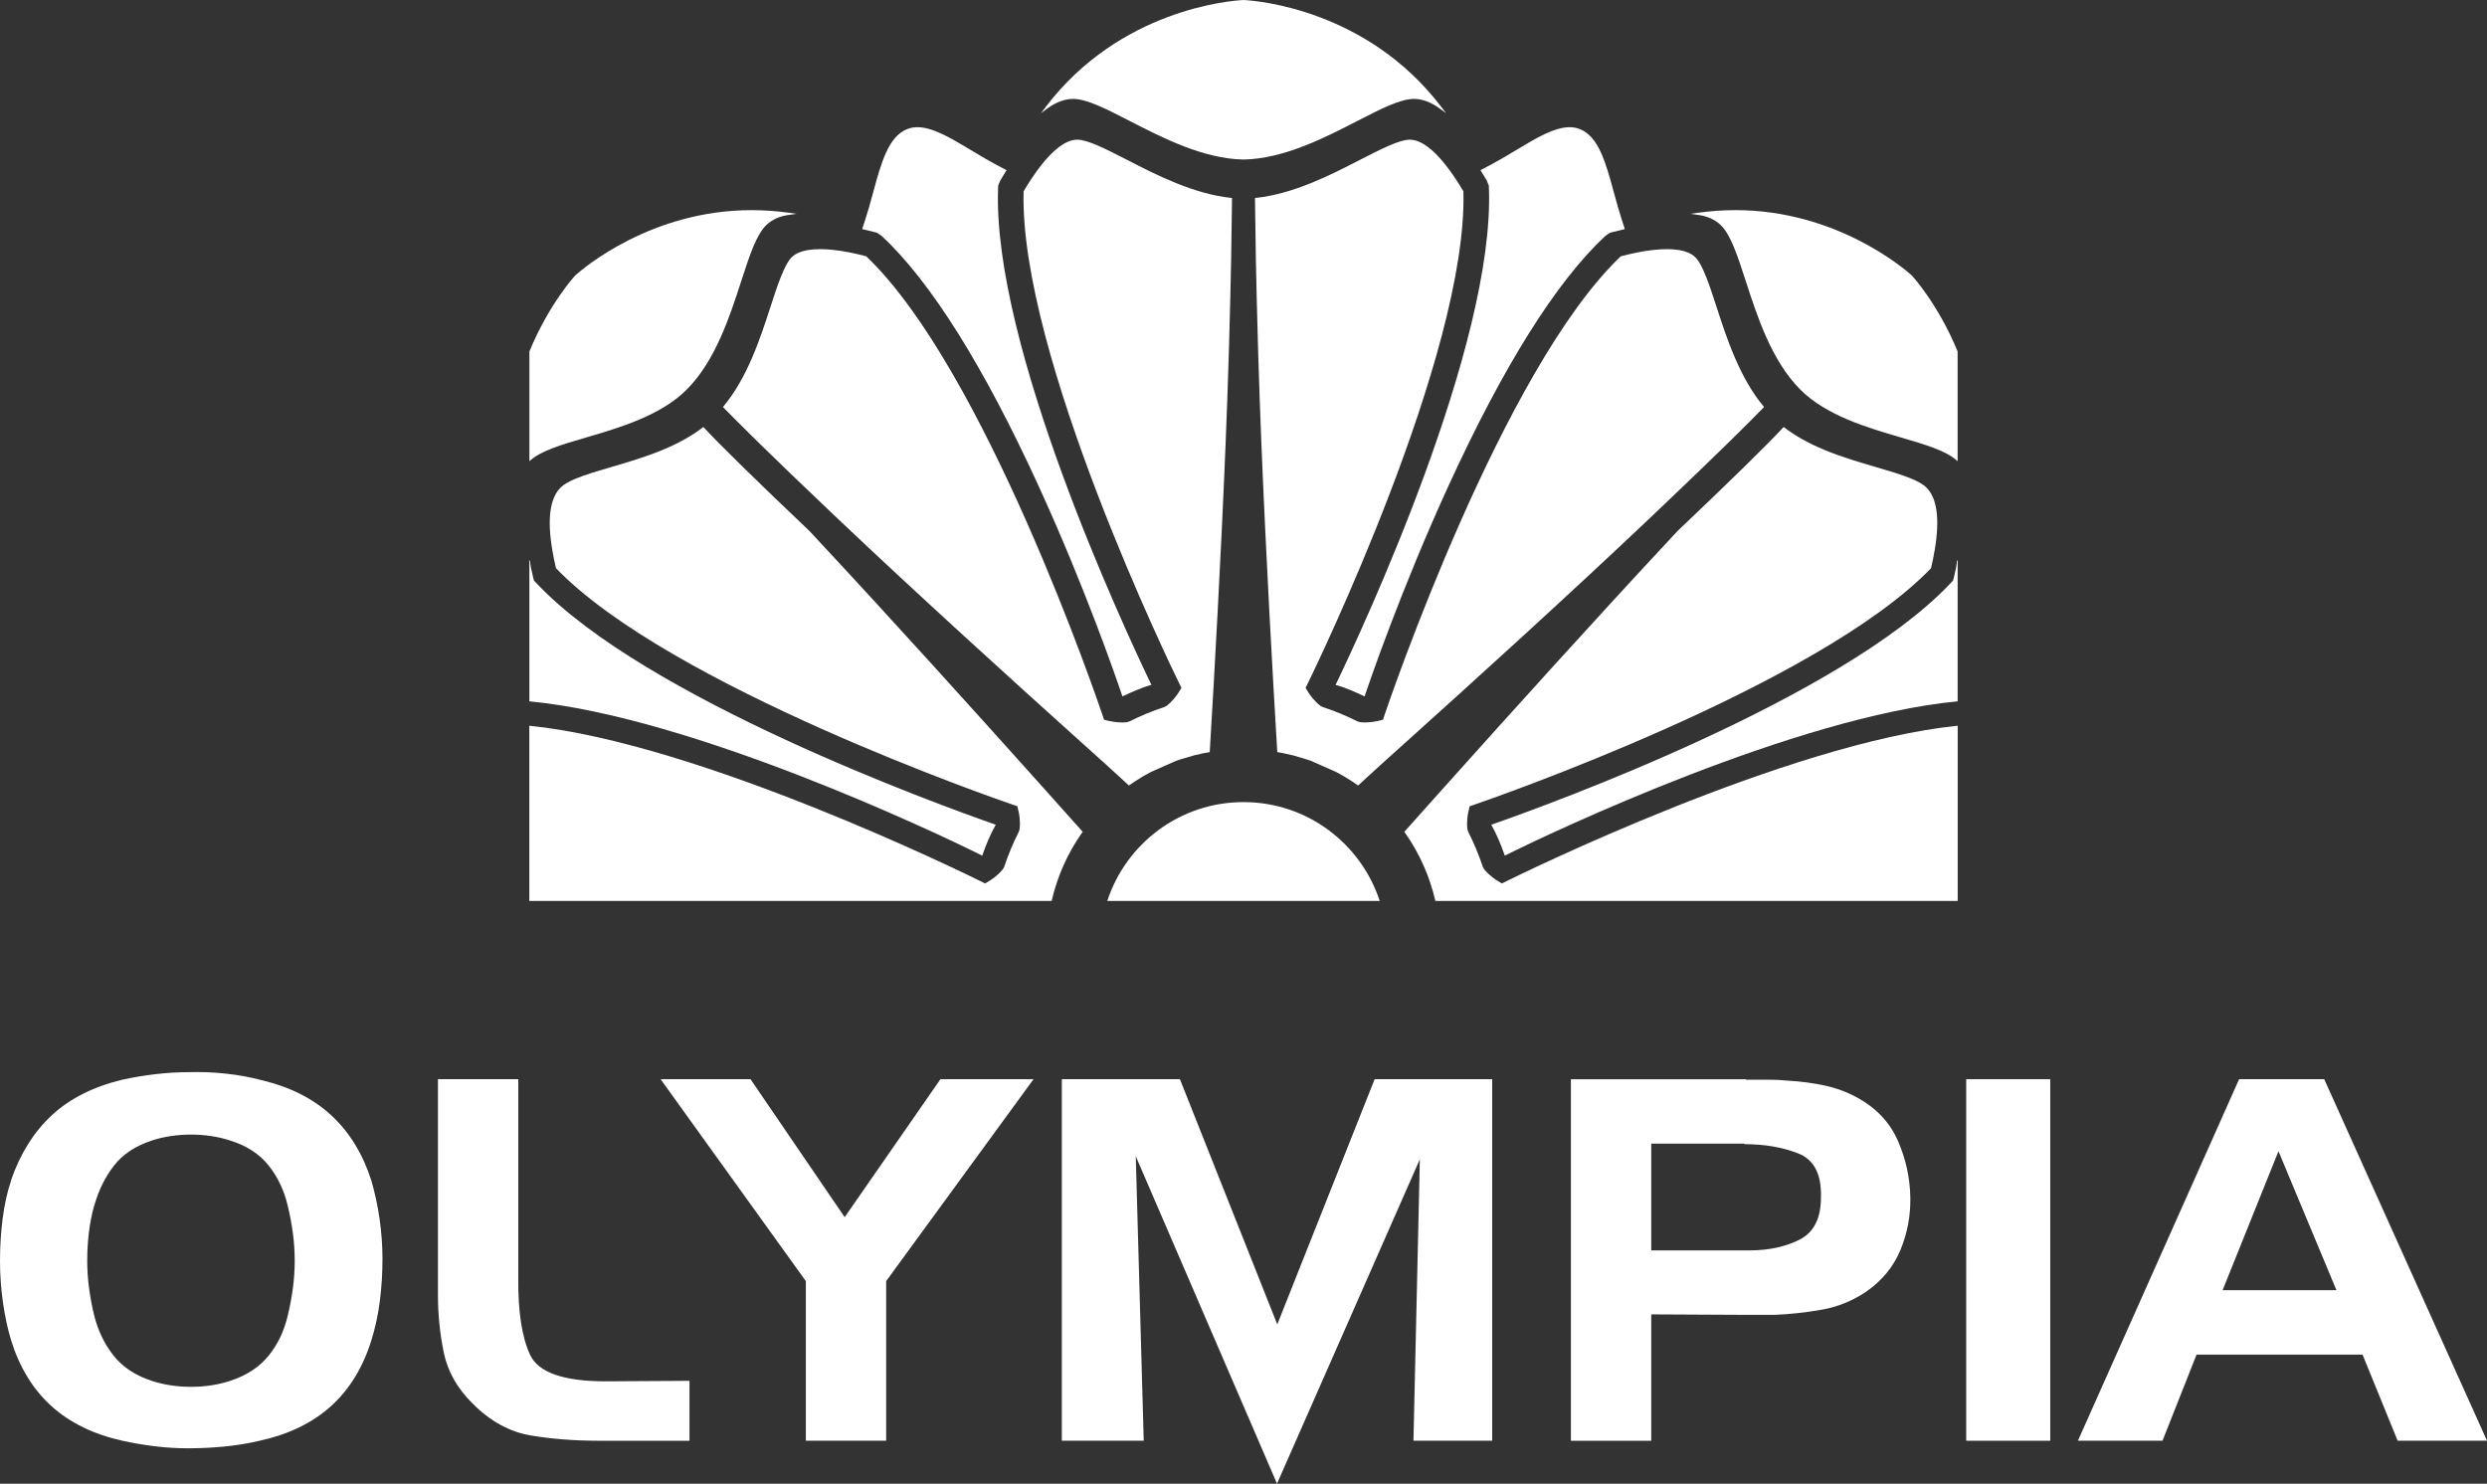 <?xml version="1.0" encoding="UTF-8"?>
<svg id="b" data-name="Calque 2" xmlns="http://www.w3.org/2000/svg" width="45.51mm" height="27.155mm" viewBox="0 0 129.005 76.975">
  <rect x="0" y="0" width="129.005" height="76.975" fill="#333333" stroke="none"/>
  <g id="c" data-name="Calque 1">
    <g>
      <path d="m77.905,45.833l-.228-.138c-.041-.025-.42-.257-.69-.597l-.066-.117c-.218-.647-.469-1.251-.762-1.828l-.042-.129c-.053-.434.029-.826.056-.937l.062-.26.254-.086c.725-.248,17.793-6.145,23.677-12.263.076-.329.144-.656.194-.963.269-1.603.118-2.691-.449-3.236-.16-.155-.419-.304-.79-.456-.496-.204-1.157-.398-1.795-.585-.832-.244-1.775-.519-2.664-.886-.856-.353-1.558-.747-2.139-1.2-.886.952-2.735,2.764-5.502,5.393l-.39.419c-3.81,4.085-8.356,9.123-11.498,12.63-.922,1.028-1.707,1.907-2.292,2.564l.038.043c.765,1.092,1.284,2.278,1.576,3.539h27.094v-9.089c-8.84.891-22.774,7.752-23.402,8.063l-.239.119Z" fill="#fff" stroke-width="0"/>
      <path d="m84.94,13.096c-.275.054-.567.122-.865.199-6.14,5.843-12.007,23.061-12.254,23.793l-.086.253-.259.063c-.083.02-.369.073-.69.079h0c-.074,0-.15-.006-.22-.014l-.128-.034c-.317-.156-.615-.292-.919-.419-.291-.119-.597-.233-.908-.335l-.119-.06c-.337-.262-.551-.58-.629-.706l-.14-.228.118-.24c.34-.694,8.306-17.067,8.068-25.524-.144-.244-.291-.479-.44-.699-.678-1.012-1.311-1.645-1.882-1.88-.156-.064-.304-.095-.464-.098-.54,0-1.528.508-2.574,1.045-1.546.795-3.459,1.778-5.45,1.982l.007.539c.015,1.273.04,3.403.148,7.125l.022.734c.169,5.612.517,12.299.779,16.922.08,1.407.15,2.594.2,3.427.124.019.225.038.327.058.157.031.318.068.481.109l.689.202c.102.034.172.056.242.081l1.317.582c.111.058.208.114.324.18l.1.056c.133.079.256.156.393.246.116.076.221.147.319.217.771-.713,1.543-1.407,2.321-2.107l.217-.194c3.455-3.106,8.424-7.615,12.479-11.46l.533-.506c3.156-2.999,4.731-4.566,5.508-5.368-1.266-1.506-1.93-3.548-2.466-5.199-.351-1.083-.715-2.201-1.109-2.58-.101-.097-.229-.177-.381-.24-.551-.227-1.452-.228-2.607-.003Z" fill="#fff" stroke-width="0"/>
      <path d="m77.228,9.632l.005.132c.304,8.125-6.493,22.73-7.955,25.771.258.061.522.164.75.258.259.107.513.22.756.337.268-.797,1.902-5.578,4.354-10.93,2.85-6.22,5.583-10.577,8.123-12.951l.241-.17.128-.034c.216-.058.434-.112.652-.161-.118-.36-.25-.766-.365-1.169-.068-.237-.132-.473-.2-.721-.423-1.553-.788-2.892-1.752-3.29-.172-.071-.351-.105-.549-.105-.799.001-1.749.573-2.757,1.179-.249.15-.506.305-.767.455-.362.208-.726.401-1.097.596.108.171.216.349.322.53l.112.274Z" fill="#fff" stroke-width="0"/>
      <path d="m101.362,29.91l-.051.206-.145.154c-5.638,5.968-20.825,11.474-23.812,12.517.278.489.509,1.043.702,1.604,2.543-1.273,15.097-7.205,23.49-8.006v-7.299l-.034-.011c-.015.26-.078.548-.15.835Z" fill="#fff" stroke-width="0"/>
      <path d="m90.016,10.902c-.634.001-1.271.045-1.894.131l-.435.06.435.062c.454.065.844.244,1.127.515.525.503.871,1.569,1.309,2.919.596,1.838,1.337,4.125,2.82,5.616,1.349,1.357,3.499,1.986,5.228,2.492,1.25.366,2.33.682,2.898,1.195l.041.037v-5.696c-1.017-2.472-2.361-3.927-2.379-3.945-.385-.347-3.917-3.387-9.151-3.387Z" fill="#fff" stroke-width="0"/>
      <path d="m51.101,45.833l.228-.138c.041-.025.42-.257.69-.597l.066-.117c.218-.647.469-1.251.762-1.828l.042-.129c.053-.434-.029-.826-.056-.937l-.062-.26-.254-.086c-.725-.248-17.793-6.145-23.677-12.263-.076-.329-.144-.656-.194-.963-.269-1.603-.118-2.691.449-3.236.16-.155.419-.304.79-.456.496-.204,1.157-.398,1.795-.585.832-.244,1.775-.519,2.664-.886.856-.353,1.558-.747,2.139-1.2.886.952,2.735,2.764,5.502,5.393l.39.419c3.81,4.085,8.356,9.123,11.498,12.63.922,1.028,1.707,1.907,2.292,2.564l-.038.043c-.765,1.092-1.284,2.278-1.576,3.539h-27.094v-9.089c8.84.891,22.774,7.752,23.402,8.063l.239.119Z" fill="#fff" stroke-width="0"/>
      <path d="m44.066,13.096c.275.054.567.122.865.199,6.14,5.843,12.007,23.061,12.254,23.793l.086.253.259.063c.083.02.369.073.69.079h0c.074,0,.15-.006.22-.014l.128-.034c.317-.156.615-.292.919-.419.291-.119.597-.233.908-.335l.119-.06c.337-.262.551-.58.629-.706l.14-.228-.118-.24c-.34-.694-8.306-17.067-8.068-25.524.144-.244.291-.479.44-.699.678-1.012,1.311-1.645,1.882-1.88.156-.064.304-.095.464-.098.54,0,1.528.508,2.574,1.045,1.546.795,3.459,1.778,5.45,1.982l-.007.539c-.015,1.273-.04,3.403-.148,7.125l-.022.734c-.169,5.612-.517,12.299-.779,16.922-.08,1.407-.15,2.594-.2,3.427-.124.019-.225.038-.327.058-.157.031-.318.068-.481.109l-.689.202c-.102.034-.172.056-.242.081l-1.317.582c-.111.058-.208.114-.324.18l-.1.056c-.133.079-.256.156-.393.246-.116.076-.221.147-.319.217-.771-.713-1.543-1.407-2.321-2.107l-.217-.194c-3.455-3.106-8.424-7.615-12.479-11.46l-.533-.506c-3.156-2.999-4.731-4.566-5.508-5.368,1.266-1.506,1.93-3.548,2.466-5.199.351-1.083.715-2.201,1.109-2.58.101-.097.229-.177.381-.24.551-.227,1.452-.228,2.607-.003Z" fill="#fff" stroke-width="0"/>
      <path d="m51.778,9.632l-.005.132c-.304,8.125,6.493,22.73,7.955,25.771-.258.061-.522.164-.75.258-.259.107-.513.22-.756.337-.268-.797-1.902-5.578-4.354-10.93-2.85-6.22-5.583-10.577-8.123-12.951l-.241-.17-.128-.034c-.216-.058-.434-.112-.652-.161.118-.36.25-.766.365-1.169.068-.237.132-.473.2-.721.423-1.553.788-2.892,1.752-3.29.172-.071.351-.105.549-.105.799.001,1.749.573,2.757,1.179.249.15.506.305.767.455.362.208.726.401,1.097.596-.108.171-.216.349-.322.53l-.112.274Z" fill="#fff" stroke-width="0"/>
      <path d="m27.644,29.91l.051.206.145.154c5.638,5.968,20.825,11.474,23.812,12.517-.278.489-.509,1.043-.702,1.604-2.543-1.273-15.097-7.205-23.49-8.006v-7.299l.034-.011c.015.26.078.548.15.835Z" fill="#fff" stroke-width="0"/>
      <path d="m74.752,5.533C70.895.49,65.217.037,64.503,0c-.715.037-6.393.49-10.249,5.533l-.257.336.342-.248c.444-.322.874-.483,1.313-.49.723,0,1.707.507,2.953,1.148,1.695.872,3.795,1.952,5.884,1.998.005,0,.009,0,.014,0,.005,0,.009,0,.014,0,2.088-.045,4.189-1.126,5.884-1.998,1.246-.64,2.23-1.147,2.953-1.148.439.007.869.167,1.313.49l.342.248-.257-.336Z" fill="#fff" stroke-width="0"/>
      <path d="m38.99,10.902c.634.001,1.271.045,1.894.131l.435.06-.435.062c-.454.065-.844.244-1.127.515-.525.503-.871,1.569-1.309,2.919-.596,1.838-1.337,4.125-2.82,5.616-1.349,1.357-3.499,1.986-5.228,2.492-1.25.366-2.33.682-2.898,1.195l-.041.037v-.083s0-5.459,0-5.459v-.153c1.017-2.472,2.361-3.927,2.379-3.945.385-.347,3.917-3.387,9.151-3.387Z" fill="#fff" stroke-width="0"/>
      <path d="m64.503,41.613c-3.3,0-6.094,2.152-7.066,5.127h14.131c-.972-2.975-3.766-5.127-7.066-5.127Z" fill="#fff" stroke-width="0"/>
    </g>
    <g>
      <path d="m.579,61.213c.478-1.375,1.182-2.495,2.111-3.357.929-.862,2.147-1.476,3.656-1.841.552-.122,1.122-.218,1.711-.287s1.177-.105,1.766-.105c.625-.017,1.26.009,1.904.078s1.26.183,1.849.34c1.471.348,2.676.958,3.615,1.828.938.871,1.628,1.994,2.069,3.37.184.627.327,1.289.428,1.986.101.697.152,1.393.152,2.09,0,.749-.046,1.481-.138,2.195s-.239,1.393-.441,2.037c-.441,1.411-1.141,2.547-2.097,3.409-.957.862-2.189,1.459-3.698,1.79-.589.139-1.196.239-1.821.3-.626.061-1.261.091-1.904.091-.57,0-1.141-.035-1.711-.105-.57-.07-1.132-.166-1.684-.287-1.49-.33-2.714-.928-3.67-1.79-.956-.862-1.655-1.998-2.097-3.409-.184-.609-.327-1.271-.427-1.985-.102-.714-.152-1.437-.152-2.169s.046-1.458.138-2.181.239-1.38.441-1.973v-.026Zm4.305,1.332c-.129.47-.22.945-.276,1.424-.055.479-.083.953-.083,1.423,0,.488.032.971.097,1.45.064.479.151.945.262,1.398.202.801.538,1.498,1.008,2.09.469.592,1.126,1.028,1.973,1.306.313.105.644.183.993.235s.699.078,1.049.078.699-.026,1.048-.078.68-.131.994-.235c.846-.279,1.508-.714,1.987-1.306.478-.592.809-1.288.993-2.09.11-.453.198-.919.262-1.398s.097-.962.097-1.45c0-.47-.033-.944-.097-1.423s-.151-.945-.262-1.398c-.184-.801-.515-1.502-.993-2.103-.479-.6-1.141-1.031-1.987-1.293-.314-.105-.644-.183-.994-.235s-.699-.078-1.048-.078-.699.026-1.049.078-.68.131-.993.235c-.846.279-1.5.714-1.959,1.306-.46.593-.8,1.289-1.021,2.09v-.026Z" fill="#fff" stroke-width="0"/>
      <path d="m27.531,74.471c-1.095-.183-2.102-.735-3.021-1.659-.791-.783-1.288-1.663-1.49-2.638-.202-.975-.303-1.976-.303-3.004v-11.181h4.167v10.292c-.019,1.742.183,3.074.607,3.997.423.923,1.729,1.385,3.919,1.385l4.355-.026v3.109h-4.713c-1.251,0-2.424-.091-3.518-.274Z" fill="#fff" stroke-width="0"/>
      <path d="m38.931,55.989l4.884,7.158,4.967-7.158h4.829l-7.644,10.475v8.281h-4.167v-8.281l-7.533-10.475h4.664Z" fill="#fff" stroke-width="0"/>
      <path d="m61.205,55.989l5.05,12.722,5.05-12.722h6.098v18.756h-4.084l.331-14.603-7.409,16.832-7.327-16.989.414,14.76h-4.249v-18.756h6.126Z" fill="#fff" stroke-width="0"/>
      <path d="m90.538,55.989c.018.017.041.026.069.026h1.117c.349,0,.699.017,1.049.052.625.035,1.246.117,1.863.248.616.131,1.19.345,1.724.64.975.54,1.669,1.28,2.084,2.221.414.941.63,1.925.648,2.952.018.941-.152,1.846-.511,2.717-.359.871-.952,1.594-1.78,2.169-.699.47-1.458.779-2.276.928-.819.148-1.651.239-2.497.274h-1.325l-5.05-.026v6.557h-4.167v-18.756h9.051Zm-.055,3.344h-4.829v5.538h5.077c1.011,0,1.886-.187,2.621-.561s1.104-1.102,1.104-2.182c.036-1.202-.354-1.963-1.173-2.286s-1.752-.483-2.8-.483v-.026Z" fill="#fff" stroke-width="0"/>
      <path d="m101.99,74.746v-18.756h4.36v18.756h-4.36Z" fill="#fff" stroke-width="0"/>
      <path d="m120.562,55.989l8.444,18.756h-4.636l-1.821-4.467h-8.61l-1.766,4.467h-4.388l8.361-18.756h4.415Zm-5.271,10.946h5.905l-3.008-7.21-2.897,7.21Z" fill="#fff" stroke-width="0"/>
    </g>
  </g>
</svg>